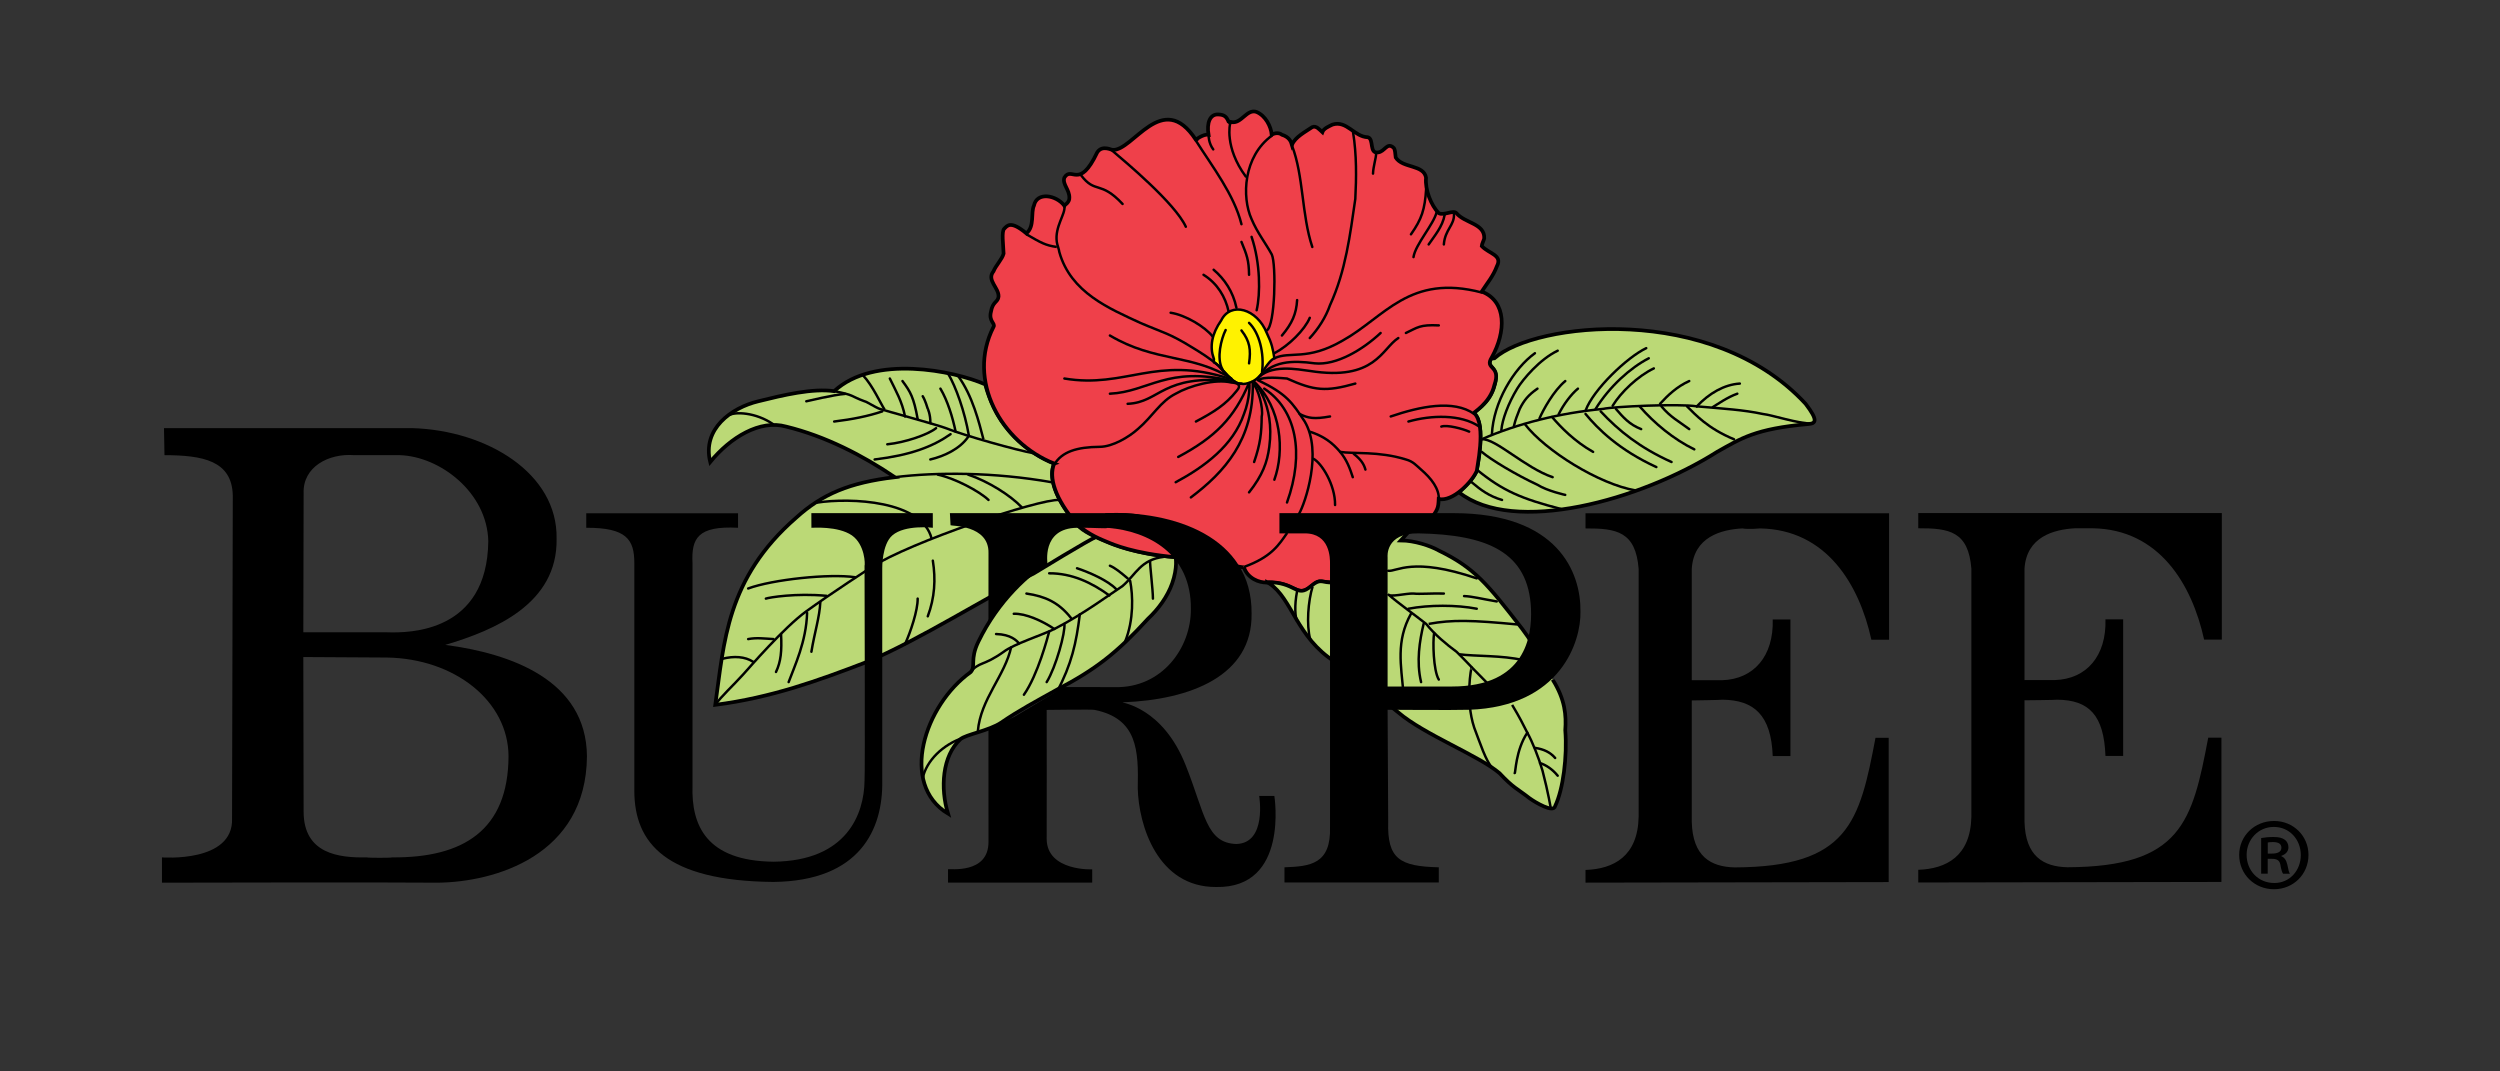 <svg data-bbox="32.65 22.469 432.74 156.801" viewBox="0 0 504 216" xmlns="http://www.w3.org/2000/svg" data-type="ugc">
    <rect x="0" y="0" width="504" height="216" fill="#333333" stroke="none"/>
    <g>
        <path d="M294.14 99.26c1.61-1.64 2.55-2.39 3.48-4.14.11-.21 2.12-9.81-.42-11.67-.52-.38 2.67-1.51 3.92-5.14 1.65-4.79-1.81-3.94-.5-6l.66-.08c8.12-7.25 43.82-11.28 62.73 9.18 2.55 3.34 2.12 3.97.51 4.08-10.71.96-13.47 2.87-18.36 5.61-15.51 9.8-41.01 16.82-52.02 8.16z" fill="#bbd976" stroke="#000000" stroke-width=".75"></path>
        <path d="M220.99 108.25c1.41.62 7.07 3.5 16.01 4.07 0 0 .45 2.05-.7 5.31-.94 2.66-2.77 5.16-4.89 7.14-6.16 6.74-10.41 10.14-18.36 14.28-4.47 2.5-7.54 4.12-11.22 6.63-2.36 1.61-7.18 2.41-8.2 3.34-3.7 3.37-4.08 9.9-2.51 15.02-9.86-5.97-4.76-21.91 4.59-28.56 1.06-1.21-.23-2.49 1.53-6.12 8.13-16.74 23.75-21.11 23.75-21.11z" fill="#bbd976" stroke="#000000" stroke-width=".75"></path>
        <path d="M220.99 108.25c.04-.01-2.55-1-3.8-2.43-4.8-5.52-5.88-10.12-4.62-12.38 0 0-6.38-2.12-10.75-8.69-2.28-3.42-3.19-7.25-3.19-7.25-6.34-2.78-22.47-6.06-30.46 1.36-4.34-.62-10.29.79-15.3 2.04-5.4 1.3-11.35 5.55-9.69 12.24 4.08-4.99 10.03-8.61 15.3-7.14 7.9 1.93 15.34 5.76 21.93 10.2-9.14 1.08-14.66 3.42-19.89 8.16-14.11 12.26-14.54 25.22-16.32 37.74 11.35-1.47 20.7-4.87 30.6-8.67 10.28-4.27 24.73-13.41 33.66-17.85 0 0 11.35-6.94 12.53-7.33z" fill="#bbd976" stroke="#000000" stroke-width=".75"></path>
        <path d="M212.52 93.46c-1.14 2.78.13 7.03 4.59 12.24 2.56 2.23 4.94 3.06 6.12 3.57 1.18.5 5.36 2.32 13.77 3.06 5.4.54 13.9 2.19 13.77 2.04.77 2.27 3.11 3.12 4.59 3.06 5.74-.15 5.96 3.04 8.67 1.02 2.17-1.81 1.54-1.17 4.59-1.02 2.26-.15 4.38-.15 7.14.51.01.19-1-8.5 2.55-11.22 3.06-2.58 9.78-1.77 9.69-1.53 1.9-2.47 1.95-2.68 2.04-4.59 2.83.64 6.76-3.51 7.65-5.61-.04-.24 2.09-9.37-.51-11.73-.38.02 3.24-1.89 4.08-5.61 1.49-4.15-2.12-3.08-.51-5.61 2.85-5.12 3.07-11.29-2.04-13.26 1.07-1.64 2.34-3.13 3.06-5.1 1.2-2.28-1.57-2.49-3.06-4.08.01-.32.43-1.17.51-1.53.13-3.04-3.9-3.04-5.61-5.1-.63-.7-2.54.57-3.57 0-1.52-1.55-2.8-4.74-2.55-7.14-.46-2.7-4.71-1.85-6.12-4.08-.08-.53-.08-1.81-.51-2.04-1.27-1.04-1.69.87-3.06 1.02-1.82.27-.76-2.7-2.04-3.06-2.76-.07-4.24-3.47-7.14-2.55-.72.36-1.78.78-2.04 1.53-.59-.53-1.23-1.38-2.04-1.02-1.31.91-3.44 1.97-4.08 3.57-.21-.75-.63-1.6-2.04-2.04-.5-.41-1.35-.41-2.04 0-.16-1.68-1.23-3.81-3.06-4.59-1.99-.7-3.05 2.48-5.1 2.04-.08.23-.5.02-.51 0-.42-1.04-.84-1.47-2.04-1.53-1.78-.15-2.42 1.76-2.04 4.08-1.01-.19-2.71 1.08-2.55 1.02-6.75-10.35-12.7 2.4-16.83 2.04.09.15-2.03-1.13-3.06.51-3.65 7.71-5.14 2.61-6.63 5.1-.42 1.34 1.07 2.4 1.02 4.08.05.87-1.01 1.51-1.02 1.53-1.69-2.15-5.52-2.79-6.12 0-.67 1.46.18 4.23-1.53 5.61-3.18-2.66-3.85-1.55-4.47-.93-.56.56-.19 3.16-.12 5.01-.29 1.12-1.57 2.4-2.04 3.57-1.44 1.8 1.11 3.29 1.02 5.1-.12 1.17-1.18.95-1.53 3.06-.5 1.93.98 2.36.51 3.06-5.48 10.77 1.54 23.31 12.24 27.54z" fill="#ef404a" stroke="#000000" stroke-width=".75"></path>
        <path d="M46.93 99.92c-.14-7.08-6.09-8.14-13.77-8.16l-.1-5.45h50.07c14.99.45 29.32 9.08 29.08 22.28.24 13.15-12.51 18.47-22.44 21.42 13.12 1.72 28.42 7.03 28.56 22.44-.14 20.08-18.63 25.39-30.09 25.5-9.36-.11-55.59 0-55.59 0v-5.1s14.5 1.14 14.13-7.89l.15-65.04zm14.22 27.55s16.66-.01 16.89 0c4.56.16 20.17.02 20.4-18.36-.23-9.89-9.79-17.11-17.85-17.35h-9.18c-5.15-.4-10.38 2.36-10.2 7.65l-.06 28.06zm.06 36.2c.03 8.44 7.04 9.29 12.75 9.18.24.11 4.92.11 5.1 0 14.27.11 23.4-5.42 23.46-20.4-.06-11.16-10.89-19.66-24.48-19.89l-16.89-.1.06 31.21z" fill-rule="evenodd" clip-rule="evenodd"></path>
        <path d="M244.67 72.23c-.81-2.36-.39-4.91 1.53-7.65 1.91-3.85 7.22-2.36 9.18 2.55 1.02 2.1 1.23 3.16 1.53 5.1-.52.19-1.37 1.04-2.55 3.06-1.58 2.23-4.13 2.23-4.08 2.04-1.54.19-3.02-1.94-4.59-3.57-.4-.33-.44-.45-.94-.7l-.08-.83z" fill="#fff200" stroke="#000000" stroke-width=".5"></path>
        <path d="M148.79 106.4c-8.15-.43-9.43 2.14-9.18 7.14v44.88c-.25 7.92 2.73 15.15 16.32 15.3 14.88-.15 18.28-9.71 18.36-16.32.13-.19 0-43.35 0-43.35.13-.19.13-4.23-2.55-6.12-2.84-1.94-7.94-1.51-8.16-1.53l-.01-2.95h24.48l.01 2.95s-5.59-.69-8.16 1.53c-2.13 1.84-2.04 6.63-2.04 6.63v42.84c.18 9.79-4.5 20.21-21.93 20.4-21.67-.19-28.04-7.84-28.05-18.36v-45.9c.01-4.78-1.59-7.17-9.69-7.14v-2.93h30.6v2.93z"></path>
        <path d="M319.64 175.38c5.66-.19 10.55-2.74 10.71-10.71v-49.98c-.59-7.52-4.44-8.19-10.71-8.16v-3.06h61.2v25.5h-3.57c-2.46-11.16-9.05-22.21-22.44-22.44 0 0-2.33.23-3.57 0-4.29.23-9.81 1.72-10.2 8.16v22.44h6.12c6.38-.19 10.42-4.87 10.2-12.24h3.57v27.54h-3.57c-.3-8.25-3.76-11.31-10.14-11.37.01.06-6.18.15-6.18.15v24.48c.18 6.95 3.79 9.07 8.67 9.18 22.96-.11 25.15-9.16 28.37-26.13h2.66v29.09l-61.12.11v-2.56z"></path>
        <path d="M244.49 67.86c-1.52-1.94-5.47-4.36-8.49-4.81" fill="none" stroke="#000000" stroke-width=".5" stroke-miterlimit="3.864" stroke-linecap="round"></path>
        <path d="M247.69 62.81c-.63-2.96-2.29-5.69-5.06-7.41" fill="none" stroke="#000000" stroke-width=".5" stroke-miterlimit="3.864" stroke-linecap="round"></path>
        <path d="M244.67 54.38c2.22 1.89 3.92 4.44 4.59 7.65" fill="none" stroke="#000000" stroke-width=".5" stroke-miterlimit="3.864" stroke-linecap="round"></path>
        <path d="M251.81 55.4c-.04-2.96-.46-4.02-1.53-6.63" fill="none" stroke="#000000" stroke-width=".5" stroke-miterlimit="3.864" stroke-linecap="round"></path>
        <path d="M252.32 47.75c1.79 5.33 1.79 11.49 1.02 14.79" fill="none" stroke="#000000" stroke-width=".5" stroke-miterlimit="3.864" stroke-linecap="round"></path>
        <path d="M241.1 28.37c3.36 5.29 7.7 10.9 9.18 16.83" fill="none" stroke="#000000" stroke-width=".5" stroke-miterlimit="3.864" stroke-linecap="round"></path>
        <path d="M224.27 30.41c2.43 2.06 12.63 10.56 14.79 15.3" fill="none" stroke="#000000" stroke-width=".5" stroke-miterlimit="3.864" stroke-linecap="round"></path>
        <path d="M217.93 35.32c2.9 3.84 3.88.98 8.38 5.8" fill="none" stroke="#000000" stroke-width=".5" stroke-miterlimit="3.864" stroke-linecap="round"></path>
        <path d="M151.85 133.43c-1.65-1.09-3.91-1.2-6.17-.63" fill="none" stroke="#000000" stroke-width=".5" stroke-miterlimit="3.864" stroke-linecap="round"></path>
        <path d="M154.4 120.68c.69-.24 6.1-1.14 12.22-.56" fill="none" stroke="#000000" stroke-width=".5" stroke-miterlimit="3.864" stroke-linecap="round"></path>
        <path d="M187.04 124.25c1.41-3.81 1.62-7.42 1.02-11.22" fill="none" stroke="#000000" stroke-width=".5" stroke-miterlimit="3.864" stroke-linecap="round"></path>
        <path d="M250.75 114.31c5.7-2.06 7.1-4.56 8.75-6.88" fill="none" stroke="#000000" stroke-width=".5" stroke-miterlimit="3.864"></path>
        <path d="M298.22 86c-3.73-2.53-9.68-2.32-14.28-1.02" fill="none" stroke="#000000" stroke-width=".5" stroke-miterlimit="3.864" stroke-linecap="round"></path>
        <path d="M290.57 86c1.15-.41 4.34.44 5.61 1.02" fill="none" stroke="#000000" stroke-width=".5" stroke-miterlimit="3.864" stroke-linecap="round"></path>
        <path d="M336.98 93.14c-6.37-2.87-10.62-6.27-14.28-10.2" fill="none" stroke="#000000" stroke-width=".5" stroke-miterlimit="3.864" stroke-linecap="round"></path>
        <path d="M312.89 84.06c1.79 2.1 4.54 4.93 8.28 7.04" fill="none" stroke="#000000" stroke-width=".5" stroke-miterlimit="3.864" stroke-linecap="round"></path>
        <path d="M313.01 96.2c-5.56-1.89-11.51-7.84-14.28-7.65" fill="none" stroke="#000000" stroke-width=".5" stroke-miterlimit="3.864" stroke-linecap="round"></path>
        <path d="M298.73 91.1c1.71 1.51 7.02 4.69 11.22 6.63 1.96 1.25 5.79 2.1 5.61 2.04" fill="none" stroke="#000000" stroke-width=".5" stroke-miterlimit="3.864" stroke-linecap="round"></path>
        <path d="M314.74 102.62c-7.98-2.06-11.76-3.64-17.03-7.95" fill="none" stroke="#000000" stroke-width=".5" stroke-miterlimit="3.864"></path>
        <path d="M296.69 97.22c1.83 1.55 3.53 2.82 6.12 3.57" fill="none" stroke="#000000" stroke-width=".5" stroke-miterlimit="3.864" stroke-linecap="round"></path>
        <path d="M191.63 87.53c-3.61 2.53-8.07 4.23-15.3 5.1" fill="none" stroke="#000000" stroke-width=".5" stroke-miterlimit="3.864" stroke-linecap="round"></path>
        <path d="M187.55 92.63c2.81-.66 6-2.15 7.65-4.59" fill="none" stroke="#000000" stroke-width=".5" stroke-miterlimit="3.864" stroke-linecap="round"></path>
        <path d="M179.39 76.31c1.2 2.48 2.47 4.61 3.06 7.65" fill="none" stroke="#000000" stroke-width=".5" stroke-miterlimit="3.864" stroke-linecap="round"></path>
        <path d="M181.94 76.82c1.62 2.19 2.26 3.25 3.06 7.65" fill="none" stroke="#000000" stroke-width=".5" stroke-miterlimit="3.864" stroke-linecap="round"></path>
        <path d="M186.02 79.88c.52.83.94 2.31 1.02 2.55-.08-.24.57 1.07.52 2.88" fill="none" stroke="#000000" stroke-width=".5" stroke-miterlimit="3.864" stroke-linecap="round"></path>
        <path d="M192.65 87.02c-.59-2.91-1.65-6.31-3.06-8.67" fill="none" stroke="#000000" stroke-width=".5" stroke-miterlimit="3.864" stroke-linecap="round"></path>
        <path d="M177.86 82.94c-2.8.95-5.99 1.59-9.69 2.04" fill="none" stroke="#000000" stroke-width=".5" stroke-miterlimit="3.864" stroke-linecap="round"></path>
        <path d="M168.17 78.86c4.13.78 3.28 1 6.12 2.04.35.02 2.19 1.23 3.06 1.53.87.3 11.95 3.31 13.49 3.94 3.44 1.41 14.45 4.47 17.5 5" fill="none" stroke="#000000" stroke-width=".5" stroke-miterlimit="3.864"></path>
        <path d="M178.88 89.57c3.62-.36 8.22-1.96 9.83-3.25" fill="none" stroke="#000000" stroke-width=".5" stroke-miterlimit="3.864" stroke-linecap="round"></path>
        <path d="M191.12 75.29c1.58 2.65 3.39 7.76 4.19 12.46" fill="none" stroke="#000000" stroke-width=".5" stroke-miterlimit="3.864"></path>
        <path d="M198.26 88.55c-.89-3.38-2.16-8.69-5.1-12.75" fill="none" stroke="#000000" stroke-width=".5" stroke-miterlimit="3.864"></path>
        <path d="M170.38 79.41c-2.27.16-7.58 1.44-7.83 1.49" fill="none" stroke="#000000" stroke-width=".5" stroke-miterlimit="3.864" stroke-linecap="round"></path>
        <path d="M206.93 47.24c2.98 1.72 3.83 2.23 6.12 2.55" fill="none" stroke="#000000" stroke-width=".5" stroke-miterlimit="3.864"></path>
        <path d="M185 120.68c.05 2.31-1.44 6.78-2.55 9.18" fill="none" stroke="#000000" stroke-width=".5" stroke-miterlimit="3.864" stroke-linecap="round"></path>
        <path d="M158.99 137.51c1.2-3.25 3.56-8.17 3.72-13.95" fill="none" stroke="#000000" stroke-width=".5" stroke-miterlimit="3.864" stroke-linecap="round"></path>
        <path d="M163.58 131.39c.64-3.93 1.64-6.89 1.8-10.02" fill="none" stroke="#000000" stroke-width=".5" stroke-miterlimit="3.864" stroke-linecap="round"></path>
        <path d="M205.98 102.26c-2.29-2.4-6.69-5.19-10.78-6.57" fill="none" stroke="#000000" stroke-width=".5" stroke-miterlimit="3.864" stroke-linecap="round"></path>
        <path d="M189.08 95.69c3.41.74 8.29 3.29 10.2 5.1" fill="none" stroke="#000000" stroke-width=".5" stroke-miterlimit="3.864" stroke-linecap="round"></path>
        <path d="M164.67 101.33c6.81-1.04 21.23-.43 23.14 7.24" fill="none" stroke="#000000" stroke-width=".5" stroke-miterlimit="3.864"></path>
        <path d="M150.83 118.64c4.89-1.81 16.38-3.03 21.57-2.27" fill="none" stroke="#000000" stroke-width=".5" stroke-miterlimit="3.864" stroke-linecap="round"></path>
        <path d="M144.2 142.1c1.28-1.81 3.52-3.81 5.61-6.12 1.34-1.48 8.21-9.45 12.75-12.75 4.8-3.49 13.12-8.89 13.12-8.89 7.66-5 33.85-13.8 37.88-13.55" fill="none" stroke="#000000" stroke-width=".5" stroke-miterlimit="3.864"></path>
        <path d="M237.53 92.12c7.44-3.98 11.27-7.82 14.28-14.93.18-.11.17 3.31-1.02 6.26-2.2 6.39-7.94 10.64-13.77 13.77" fill="none" stroke="#000000" stroke-width=".5" stroke-miterlimit="3.864" stroke-linecap="round"></path>
        <path d="M252.83 93.14c1.28-3.72 1.49-5.85 1.53-9.18.39-1.55-.73-5.76-1.8-6.71.22 11.37-5.68 17.91-12.48 23.03" fill="none" stroke="#000000" stroke-width=".5" stroke-miterlimit="3.864" stroke-linecap="round"></path>
        <path d="M251.81 99.26c2.73-3.47 3.66-6.03 4.08-9.18 1.17-8.71-3.22-13.28-3.08-13.14 5.56 5.25 6.19 13.97 4.1 19.77" fill="none" stroke="#000000" stroke-width=".5" stroke-miterlimit="3.864" stroke-linecap="round"></path>
        <path d="M254.87 78.35c6.47 4.27 8.17 12.98 4.59 22.95" fill="none" stroke="#000000" stroke-width=".5" stroke-miterlimit="3.864" stroke-linecap="round"></path>
        <path d="M261.89 103.58c1.24-2.15 4.76-12.47 1.14-18.6-2.54-3.85-3.65-5.57-9.35-8.3.81-.87 4.9-.43 5.78-.37 5.49 2.48 7.83 2.7 13.77 1.02" fill="none" stroke="#000000" stroke-width=".5" stroke-miterlimit="3.864" stroke-linecap="round"></path>
        <path d="M269.15 101.81c.05-4.1-2.76-8.48-4.34-9.31" fill="none" stroke="#000000" stroke-width=".5" stroke-miterlimit="3.864" stroke-linecap="round"></path>
        <path d="M270.17 91.1c1.37 1.63 2 3.42 2.55 5.1" fill="none" stroke="#000000" stroke-width=".5" stroke-miterlimit="3.864" stroke-linecap="round"></path>
        <path d="M275.27 94.67c-.33-1.21-.99-2.09-2.35-3.17" fill="none" stroke="#000000" stroke-width=".5" stroke-miterlimit="3.864" stroke-linecap="round"></path>
        <path d="M281.9 68.15c-3.35 2.14-4.63 8.73-17.85 6.63-2.36-.3-8.15-1.49-10.67 1.72 3-3.81 7.11-3.87 11.69-3.25 4.34.44 9.65-2.74 13.26-6.12" fill="none" stroke="#000000" stroke-width=".5" stroke-miterlimit="3.864" stroke-linecap="round"></path>
        <path d="M227.33 81.41c6.59-.28 6.88-6.02 21.11-4.6-13.17-3.13-16.85 2.19-24.68 2.56" fill="none" stroke="#000000" stroke-width=".5" stroke-miterlimit="3.864" stroke-linecap="round"></path>
        <path d="M214.58 76.31c12.33 2.06 18.49-4.74 33.15 0" fill="none" stroke="#000000" stroke-width=".5" stroke-miterlimit="3.864" stroke-linecap="round"></path>
        <path d="M223.76 67.64c9.1 5.42 16.75 3.72 24.48 8.67" fill="none" stroke="#000000" stroke-width=".5" stroke-miterlimit="3.864" stroke-linecap="round"></path>
        <path d="M250.28 77.33c-1.48.19-2.97-1.94-4.59-3.57-1.78-1.55-3.9-2.83-5.1-3.57-4.97-3.08-6.03-3.08-10.71-5.1-6.16-2.87-14.02-6.06-16.32-14.28-.04-.49-.46-1.55-.51-2.04-.43-3.07 1.78-5.65 1.53-7.14" fill="none" stroke="#000000" stroke-width=".5" stroke-miterlimit="3.864"></path>
        <path d="M247.09 66.53c-.89 1.76-1.9 5.72-.65 7.91" fill="none" stroke="#000000" stroke-width=".5" stroke-miterlimit="3.864" stroke-linecap="round"></path>
        <path d="M254.43 74.97c.47-3.75-.53-7.86-2.62-9.88" fill="none" stroke="#000000" stroke-width=".5" stroke-miterlimit="3.864" stroke-linecap="round"></path>
        <path d="M302.67 86.72c.18-2.11 1.38-5.37 3.2-8.37 1.15-1.89 4.55-5.93 8.16-7.65" fill="none" stroke="#000000" stroke-width=".5" stroke-miterlimit="3.864" stroke-linecap="round"></path>
        <path d="M309.44 71.21c-4.33 3.12-8.37 9.92-8.67 16.32" fill="none" stroke="#000000" stroke-width=".5" stroke-miterlimit="3.864" stroke-linecap="round"></path>
        <path d="M309.95 78.35c-1.86 1.29-2.71 2.36-3.57 4.08-.63 1.68-.76 1.82-1.19 3.51" fill="none" stroke="#000000" stroke-width=".5" stroke-miterlimit="3.864" stroke-linecap="round"></path>
        <path d="M315.56 76.82c-2.37 1.97-4.46 5.83-5.19 7.51" fill="none" stroke="#000000" stroke-width=".5" stroke-miterlimit="3.864" stroke-linecap="round"></path>
        <path d="M318.11 78.35c-1.31 1.08-2.91 3.16-3.89 5.18" fill="none" stroke="#000000" stroke-width=".5" stroke-miterlimit="3.864" stroke-linecap="round"></path>
        <path d="M321.68 82.43c2.77-4.49 7.02-8.31 10.71-10.2" fill="none" stroke="#000000" stroke-width=".5" stroke-miterlimit="3.864" stroke-linecap="round"></path>
        <path d="M325.11 81.8c1.66-2.74 5.07-5.98 8.3-7.53" fill="none" stroke="#000000" stroke-width=".5" stroke-miterlimit="3.864" stroke-linecap="round"></path>
        <path d="M340.55 76.82c-2.5 1.12-4.34 2.9-5.88 4.58" fill="none" stroke="#000000" stroke-width=".5" stroke-miterlimit="3.864" stroke-linecap="round"></path>
        <path d="M350.75 77.33c-3.14.19-6.2 1.97-8.67 4.59" fill="none" stroke="#000000" stroke-width=".5" stroke-miterlimit="3.864" stroke-linecap="round"></path>
        <path d="M345.3 82.07c.81-.49 2.95-2 4.94-2.7" fill="none" stroke="#000000" stroke-width=".5" stroke-miterlimit="3.864" stroke-linecap="round"></path>
        <path d="M342.08 81.92c5.53.49 9.36.7 13.26 1.53 2.05.23 7.04 1.96 10.01 1.94" fill="none" stroke="#000000" stroke-width=".5" stroke-miterlimit="3.864" stroke-linecap="round"></path>
        <path d="M331.88 70.19c-3.82 1.8-10.68 8.35-12.21 12.54" fill="none" stroke="#000000" stroke-width=".5" stroke-miterlimit="3.864" stroke-linecap="round"></path>
        <path d="M307.4 85.49c4.13 5.38 15 12.13 22.34 13.38" fill="none" stroke="#000000" stroke-width=".5" stroke-miterlimit="3.864"></path>
        <path d="M349.58 88.56c-5.31-2.19-7.81-5-9.46-6.62" fill="none" stroke="#000000" stroke-width=".5" stroke-miterlimit="3.864" stroke-linecap="round"></path>
        <path d="M334.94 81.92c1.83 2.19 3.53 3.04 5.61 4.59" fill="none" stroke="#000000" stroke-width=".5" stroke-miterlimit="3.864" stroke-linecap="round"></path>
        <path d="M330.56 81.94c2.94 3.38 6.85 6.63 11.01 8.65" fill="none" stroke="#000000" stroke-width=".5" stroke-miterlimit="3.864" stroke-linecap="round"></path>
        <path d="M342.08 81.92c-3.61-.58-16.99.06-18.87.51-8.75.83-17.25 2.95-24.48 6.12" fill="none" stroke="#000000" stroke-width=".5" stroke-miterlimit="3.864" stroke-linecap="round"></path>
        <path d="M325.76 82.43c1.45 1.68 2.73 3.16 5.1 4.08" fill="none" stroke="#000000" stroke-width=".5" stroke-miterlimit="3.864" stroke-linecap="round"></path>
        <path d="M333.92 94.16c-7.56-3.47-11.81-7.72-14.28-10.71" fill="none" stroke="#000000" stroke-width=".5" stroke-miterlimit="3.864" stroke-linecap="round"></path>
        <path d="M291.25 43.29c-.42 2.4-2.07 4.27-3.23 5.99" fill="none" stroke="#000000" stroke-width=".5" stroke-miterlimit="3.864" stroke-linecap="round"></path>
        <path d="M284.96 51.83c.39-2.57 4.08-6.6 4.67-9.08" fill="none" stroke="#000000" stroke-width=".5" stroke-miterlimit="3.864" stroke-linecap="round"></path>
        <path d="M287.51 38.06c-.25 4.18-.89 6.1-3.06 9.18" fill="none" stroke="#000000" stroke-width=".5" stroke-miterlimit="3.864" stroke-linecap="round"></path>
        <path d="M276.8 35c.05-1.47.6-3.03.63-4.06" fill="none" stroke="#000000" stroke-width=".5" stroke-miterlimit="3.864" stroke-linecap="round"></path>
        <path d="M264.05 68.15c1.75-1.89 3.24-4.23 4.08-6.63 3.19-6.95 4.04-14.18 5.1-21.42.22-4.23.28-8.93-.45-13.41" fill="none" stroke="#000000" stroke-width=".5" stroke-miterlimit="3.864" stroke-linecap="round"></path>
        <path d="M264.05 64.07c-1.01 2.4-4.2 5.59-7.14 7.14" fill="none" stroke="#000000" stroke-width=".5" stroke-miterlimit="3.864" stroke-linecap="round"></path>
        <path d="M147 83.69c1.15-.69 5.34-.62 8.94 1.88" fill="none" stroke="#000000" stroke-width=".5" stroke-miterlimit="3.864"></path>
        <path d="M174 75.69c1.92 2.02 3.55 5.7 4.35 6.91" fill="none" stroke="#000000" stroke-width=".5" stroke-miterlimit="3.864"></path>
        <path d="M250.28 66.62c1.71 2.19 1.92 3.89 1.53 6.63" fill="none" stroke="#000000" stroke-width=".5" stroke-miterlimit="3.864" stroke-linecap="round"></path>
        <path d="M293.12 43.16c.12 2.25-1.82 3.12-2.04 6.12" fill="none" stroke="#000000" stroke-width=".5" stroke-miterlimit="3.864" stroke-linecap="round"></path>
        <path d="M261.5 60.5c-.16 2.78-1.01 4.69-3.06 7.14" fill="none" stroke="#000000" stroke-width=".5" stroke-miterlimit="3.864" stroke-linecap="round"></path>
        <path d="M283.43 67.13c2.34-1.09 2.77-1.72 6.63-1.53" fill="none" stroke="#000000" stroke-width=".5" stroke-miterlimit="3.864" stroke-linecap="round"></path>
        <path d="M262.01 83.45c1.66.87 2.94 1.08 6.12.51" fill="none" stroke="#000000" stroke-width=".5" stroke-miterlimit="3.864" stroke-linecap="round"></path>
        <path d="M155.93 128.84c-1.91-.11-3.39-.32-5.1 0" fill="none" stroke="#000000" stroke-width=".5" stroke-miterlimit="3.864" stroke-linecap="round"></path>
        <path d="M157.46 127.82c.18 3.46-.04 5.59-1.02 7.65" fill="none" stroke="#000000" stroke-width=".5" stroke-miterlimit="3.864" stroke-linecap="round"></path>
        <path d="M264.56 49.79c-2.16-6.48-1.74-14.31-4.08-20.4" fill="none" stroke="#000000" stroke-width=".5" stroke-miterlimit="3.864" stroke-linecap="round"></path>
        <path d="M256.4 27.35c-5.72 4.18-6.11 12.34-4.08 16.83 1.15 2.74 2.85 4.86 4.08 7.14.9 1.97.69 14.3-1.02 15.3" fill="none" stroke="#000000" stroke-width=".5" stroke-miterlimit="3.864" stroke-linecap="round"></path>
        <path d="M243.65 27.35s0 1.52.94 2.77" fill="none" stroke="#000000" stroke-width=".5" stroke-miterlimit="3.864" stroke-linecap="round"></path>
        <path d="M264.05 87.02c2.81.91 4.51 2.19 6.12 4.08 2.64.44 7.74-.19 13.26 1.53 1.49.4 2.13 1.25 3.06 2.04 2.05 1.76 3.72 3.89 3.57 6.12" fill="none" stroke="#000000" stroke-width=".5" stroke-miterlimit="3.864"></path>
        <path d="M280.37 83.96c5.83-1.98 12.63-3.47 16.83-.51" fill="none" stroke="#000000" stroke-width=".5" stroke-miterlimit="3.864" stroke-linecap="round"></path>
        <path d="M298.73 58.97c-14.61-3.85-19.55 4.95-28.05 9.69-7.22 4.18-10.62 2.06-13.77 3.57" fill="none" stroke="#000000" stroke-width=".5" stroke-miterlimit="3.864" stroke-linecap="round"></path>
        <path d="M212.54 93.65c1.53-2.59 4.55-3.53 9.18-3.57 2.58-.02 5.83-1.94 7.65-3.57 3.07-2.62 4.55-5.59 7.65-7.14 2.85-1.64 8.01-3.03 11.23-2.25 1.03.06 2.25.39 1.01 1.74-2.16 2.7-4.5 4.18-8.16 6.12" fill="none" stroke="#000000" stroke-width=".5" stroke-miterlimit="3.864" stroke-linecap="round"></path>
        <path d="m199.27 146.94.01 22.7c.08 6.7-7.99 5.43-8.16 5.61v2.68h29.07v-2.68c.21.03-9.14.46-9.18-6.12.04-.22 0-26.01 0-26.01s9.6-.14 9.69 0c8.62 1.77 8.84 8.15 8.67 15.81.17 7.43 3.99 19.96 15.81 19.89 14.74.29 11.73-18.36 11.73-18.36h-3.06s1.61 9.51-4.59 9.69c-6.12-.18-6.34-6.13-10.2-15.81-4.64-11.78-12.92-12.63-12.75-12.75 13.85-.52 26.18-5.41 26.01-17.85.17-15.61-15.88-20.81-29.47-20.29-.22.12.31 3.19.4 2.95 8.41.67 16.91 5.34 16.83 16.32.08 7.94-5.87 16.01-15.3 15.81.4-.01-10.3-.02-10.3-.02l-9.96 5.98-5.25 2.45z"></path>
        <path d="M211.16 113.68c.09.12-1.33-7.17 5.97-7.28 3.75-.05 6.08.24 6.12 0 8.46.67 13.09-3.47-.5-2.95H191.5l.13 2.44c.1.17 7.78-.1 7.65 5.61l-.01 14.25c2.35-3.1 5.31-7.24 7.04-8.44l4.85-3.63z"></path>
        <path d="M180.41 96.2c8.46-1.04 19.94-1.04 31.62 1.02" fill="none" stroke="#000000" stroke-width=".5" stroke-miterlimit="3.864"></path>
        <path d="M251.15 35.59c-4.38-5.94-3.15-10.72-3.15-10.72" fill="none" stroke="#000000" stroke-width=".5" stroke-miterlimit="3.864" stroke-linecap="round"></path>
        <path d="M255.44 117.38c5.88-.12 5.88 3.31 8.81.81 2.19-1.86 2.36-.52 4.5-.81 1.81-.25 4.38.06 7 .56.19.04-1.06-8.25 2.56-11.25 2.56-2.12 7.84-1.99 7.75-1.75l-3.65 4.01c2.76.02 5.95 1.08 7.65 2.04 7.22 3.51 9.77 6.69 16.83 15.81 2.89 3.74 6.12 10.22 6.12 10.2 2.55 4.06 2.76 7.25 2.55 10.2.42 5.33-.43 11.92-2.04 15.3-.3 1.51-4.12-.83-5.1-1.53-2.64-2.06-3.27-2.06-6.12-5.1-4.17-3.55-15.22-7.8-20.4-12.24l-12.75-10.2c-7.78-4.91-8.63-12.77-13.26-15.81l-.45-.24z" fill="#bbd976" stroke="#000000" stroke-width=".75"></path>
        <path d="M186.02 156.89c.73-3.51 4.03-6.77 8.16-8.16" fill="none" stroke="#000000" stroke-width=".5" stroke-miterlimit="3.864"></path>
        <path d="M231.88 113.28c-.12.23.56 5.68.55 7.4" fill="none" stroke="#000000" stroke-width=".5" stroke-miterlimit="3.864" stroke-linecap="round"></path>
        <path d="M211.52 115.58c4.55-.02 8.56 1.86 12.12 4.47" fill="none" stroke="#000000" stroke-width=".5" stroke-miterlimit="3.864" stroke-linecap="round"></path>
        <path d="M225.06 118.81c-1.69-1.81-5.59-3.47-7.93-4.25" fill="none" stroke="#000000" stroke-width=".5" stroke-miterlimit="3.864" stroke-linecap="round"></path>
        <path d="M223.76 114.05c1.03.44 2.09 1.29 3.57 2.55" fill="none" stroke="#000000" stroke-width=".5" stroke-miterlimit="3.864" stroke-linecap="round"></path>
        <path d="M213.05 139.55c3.02-5.72 3.92-9.92 4.64-15.68" fill="none" stroke="#000000" stroke-width=".5" stroke-miterlimit="3.864" stroke-linecap="round"></path>
        <path d="M215.94 124.62c-2.5-3.17-5.18-4.39-9.01-4.96" fill="none" stroke="#000000" stroke-width=".5" stroke-miterlimit="3.864" stroke-linecap="round"></path>
        <path d="M205.44 129.69c-.51-.55-1.65-1.79-4.63-1.87" fill="none" stroke="#000000" stroke-width=".5" stroke-miterlimit="3.864" stroke-linecap="round"></path>
        <path d="M204.38 123.74c2.34-.11 5.83 1.46 8.16 3.06" fill="none" stroke="#000000" stroke-width=".5" stroke-miterlimit="3.864" stroke-linecap="round"></path>
        <path d="M211.01 137.51c1.88-3.04 3.79-10.05 3.57-11.73" fill="none" stroke="#000000" stroke-width=".5" stroke-miterlimit="3.864" stroke-linecap="round"></path>
        <path d="M195.35 135.73c2.3-2.57 2.66-1.26 6.99-4.33 1.96-1.53 7.92-3.44 10.2-4.59 5.8-2.93 11.82-7.42 13.77-8.67 2.73-2.36 3.63-5.32 8.32-5.88" fill="none" stroke="#000000" stroke-width=".5" stroke-miterlimit="3.864"></path>
        <path d="M227.84 117.11c.56 2.91.77 7.8-1.02 12.24" fill="none" stroke="#000000" stroke-width=".5" stroke-miterlimit="3.864" stroke-linecap="round"></path>
        <path d="M211.52 127.31c-.33 1.21-2.25 8.65-5.1 12.75" fill="none" stroke="#000000" stroke-width=".5" stroke-miterlimit="3.864" stroke-linecap="round"></path>
        <path d="M203.87 130.37c-1.25 5.87-6.19 10.5-6.74 17.07" fill="none" stroke="#000000" stroke-width=".5" stroke-miterlimit="3.864"></path>
        <path d="M264.62 118.25c-.89 2.87-1.28 7.7-.47 10.7" fill="none" stroke="#000000" stroke-width=".5" stroke-miterlimit="3.864"></path>
        <path d="M301.74 121.25c-3.14-.53-4.91-1.02-6.58-1.08" fill="none" stroke="#000000" stroke-width=".5" stroke-miterlimit="3.864" stroke-linecap="round"></path>
        <path d="M283.94 122.72c4.17-.79 9.7-.79 13.77 0" fill="none" stroke="#000000" stroke-width=".5" stroke-miterlimit="3.864" stroke-linecap="round"></path>
        <path d="M305.99 125.9c-9.17-.87-13.21-1-17.97-.12" fill="none" stroke="#000000" stroke-width=".5" stroke-miterlimit="3.864"></path>
        <path d="M291.08 119.66c-2.54-.07-4.88.15-6.12 0-1.52-.07-4.83.83-5.14.13 2 1.76 5.53 4.27 7.69 5.99 1.66 2.1 4.21 4.23 6.12 5.61 1.28 1.17 5.53 5.84 8.16 8.16" fill="none" stroke="#000000" stroke-width=".5" stroke-miterlimit="3.864" stroke-linecap="round"></path>
        <path d="M307.08 133.09c-4.24-1-9.62-.75-12.94-1.19" fill="none" stroke="#000000" stroke-width=".5" stroke-miterlimit="3.864"></path>
        <path d="M313.52 152.81c-.97-1.13-2.25-1.77-4.08-2.04" fill="none" stroke="#000000" stroke-width=".5" stroke-miterlimit="3.864" stroke-linecap="round"></path>
        <path d="M307.91 147.71c-2.37 3.55-2.37 8.22-2.55 8.16" fill="none" stroke="#000000" stroke-width=".5" stroke-miterlimit="3.864" stroke-linecap="round"></path>
        <path d="M296.69 134.53c-.08-.07-1.35 6.53.51 12.16 1.11 2.87 2.39 6.98 3.79 8.27" fill="none" stroke="#000000" stroke-width=".5" stroke-miterlimit="3.864"></path>
        <path d="M290.06 137c-1.11-1.83-1.23-7.7-.94-9.38" fill="none" stroke="#000000" stroke-width=".5" stroke-miterlimit="3.864" stroke-linecap="round"></path>
        <path d="M287 125.78c-.8 3.38-1.5 7.59-.51 11.73" fill="none" stroke="#000000" stroke-width=".5" stroke-miterlimit="3.864" stroke-linecap="round"></path>
        <path d="M282.92 139.55c-.45-5.33-1.54-10.28 1.53-15.81" fill="none" stroke="#000000" stroke-width=".5" stroke-miterlimit="3.864" stroke-linecap="round"></path>
        <path d="M312.62 162.88c.05.23-.5-3.12-1.65-7.51-.76-2.62-2.03-5.8-3.06-7.65-.89-1.77-1.52-3.04-3.06-5.61" fill="none" stroke="#000000" stroke-width=".5" stroke-miterlimit="3.864"></path>
        <path d="M314.03 156.38c-1.06-1.3-2.33-2.15-3.57-2.55" fill="none" stroke="#000000" stroke-width=".5" stroke-miterlimit="3.864" stroke-linecap="round"></path>
        <path d="M261.5 119.15c-.59 2.99-.38 5.33 0 6.12" fill="none" stroke="#000000" stroke-width=".5" stroke-miterlimit="3.864"></path>
        <path d="M297.71 116.6c-13.01-4.43-16.14-1.29-17.85-1.53" fill="none" stroke="#000000" stroke-width=".5" stroke-miterlimit="3.864" stroke-linecap="round"></path>
        <path d="M268.13 113.65c.01-1.06.03-6.14-5.1-6.12h-5.1v-4.08h35.19c20.94.03 25.62 11.93 25.5 19.89.12 5.85-3.88 19.12-22.47 19.75-2.94.1-16.41 0-16.41 0l.12 22.58c-.22 7.51 2.33 8.99 10.2 9.18v3.06h-31.11v-3.06c5.17-.19 9.42-.61 9.18-8.16v-53.04zm11.61 24.75h12.97c14.84 0 16.16-10.13 15.94-15.62-.47-11.56-8.91-15-22.67-15.25-6.77-.12-6.24 4.78-6.24 4.78v26.09z" fill-rule="evenodd" clip-rule="evenodd"></path>
        <path d="M386.72 175.35c5.66-.19 10.55-2.74 10.71-10.71v-49.98c-.59-7.52-4.44-8.19-10.71-8.16v-3.06h61.2v25.5h-3.57c-2.46-11.16-9.05-22.21-22.44-22.44h-3.57c-4.29.23-9.81 1.72-10.2 8.16v22.44h6.12c6.38-.19 10.42-4.87 10.2-12.24h3.57v27.54h-3.57c-.3-8.25-3.34-11.28-9.72-11.34.01.06-6.6.12-6.6.12v24.48c.18 6.95 3.79 9.07 8.67 9.18 22.96-.11 25.15-9.16 28.37-26.13h2.66v29.09l-61.12.11v-2.56z"></path>
        <path d="M458.47 165.51c3.87 0 6.92 3.01 6.92 6.84 0 3.91-3.05 6.92-6.96 6.92s-7.01-3.01-7.01-6.92c0-3.83 3.09-6.84 7.01-6.84h.04zm-.09 1.2c-3.1 0-5.46 2.54-5.46 5.63 0 3.18 2.36 5.67 5.55 5.67 3.09.04 5.37-2.49 5.37-5.63 0-3.14-2.28-5.67-5.42-5.67h-.04zm-1.2 9.42h-1.33v-7.18c.73-.13 1.51-.21 2.49-.21 1.2 0 1.81.21 2.28.56.43.3.73.86.73 1.51 0 .9-.65 1.46-1.42 1.72v.09c.64.26.99.82 1.2 1.72.21 1.12.34 1.55.52 1.81h-1.38c-.21-.26-.39-.9-.56-1.89-.17-.77-.64-1.12-1.68-1.12h-.86v2.99zm0-4.05h.9c.99 0 1.85-.3 1.85-1.16 0-.69-.43-1.16-1.72-1.16-.52 0-.82.04-1.03.09v2.23z"></path>
    </g>
</svg>
